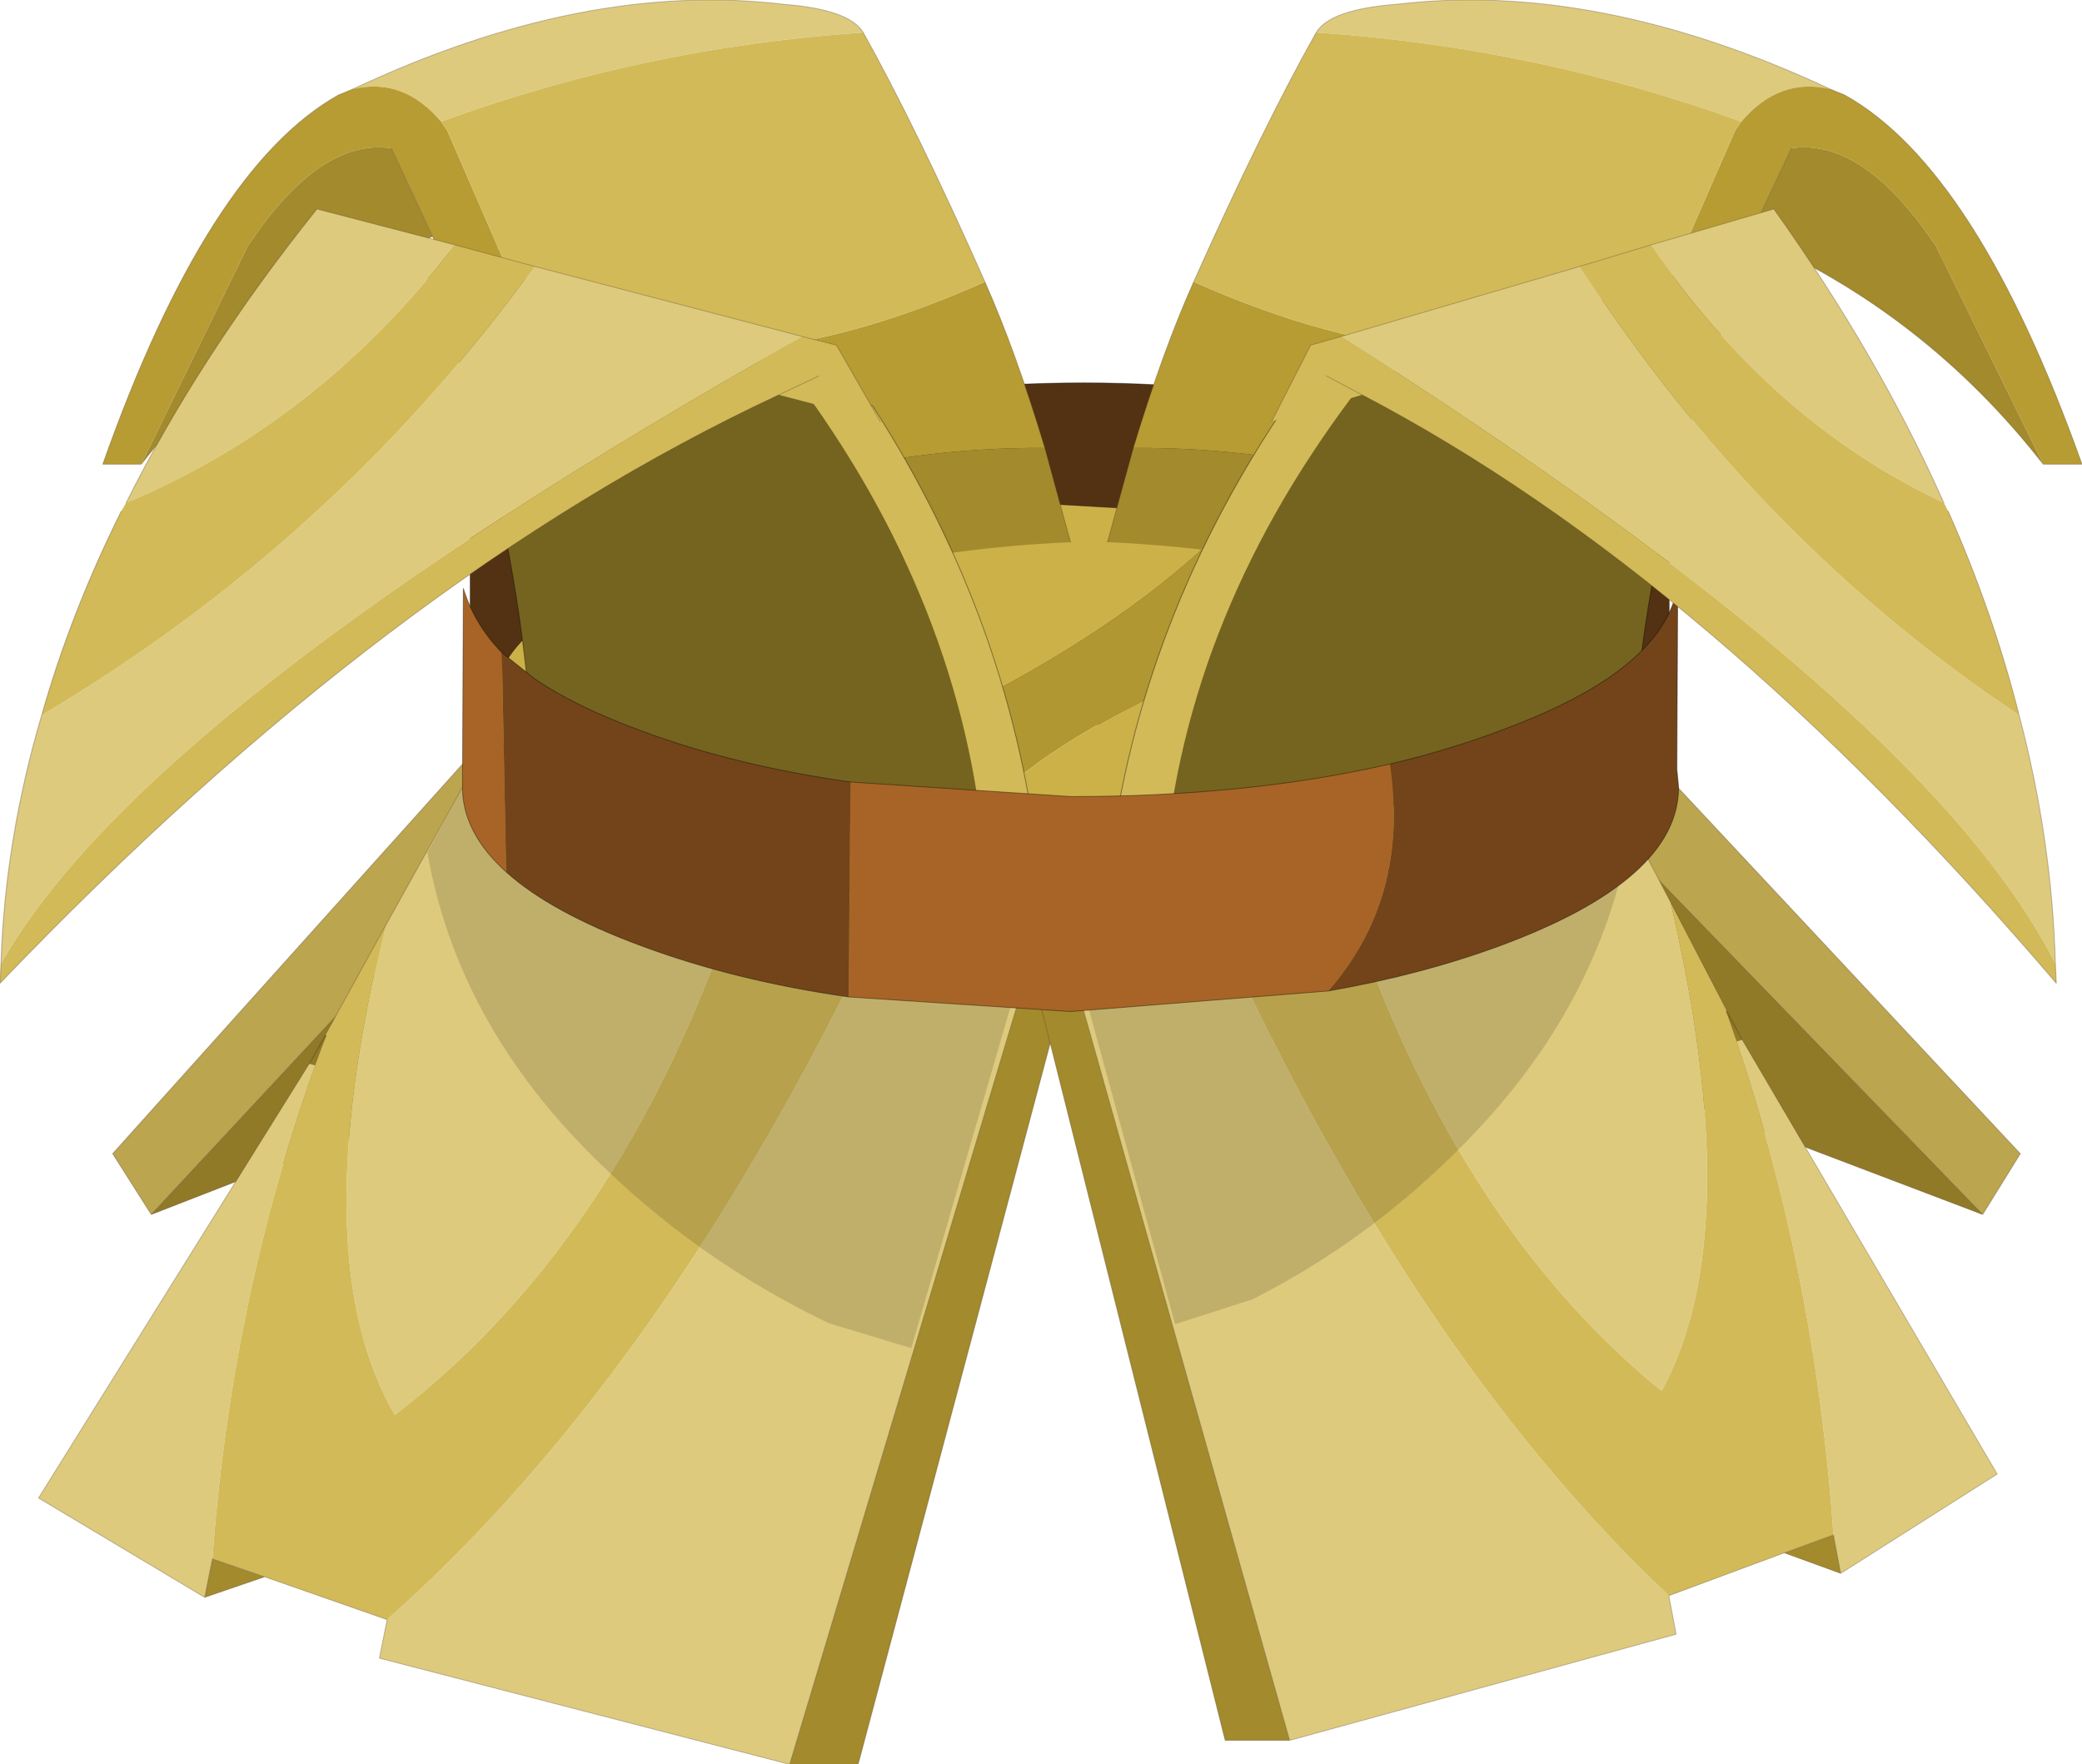 <?xml version="1.0"?>
<svg xmlns="http://www.w3.org/2000/svg" xmlns:xlink="http://www.w3.org/1999/xlink" width="121.55px" height="103px"><g transform="matrix(1, 0, 0, 1, -214.2, -148.45)"><use xlink:href="#object-0" width="121.55" height="103" transform="matrix(1, 0, 0, 1, 214.2, 148.45)"/></g><defs><g transform="matrix(1, 0, 0, 1, 60.75, 51.5)" id="object-0"><use xlink:href="#object-1" width="1.9" height="4.85" transform="matrix(1, 0, 0, 1, -2.8, -1.2)"/><use xlink:href="#object-2" width="70" height="19.95" transform="matrix(1, 0, 0, 1, -33.3, -29.15)"/><use xlink:href="#object-4" width="50.5" height="37.65" transform="matrix(-0.986, 0, 0.024, 1, -5.2, -18.25)"/><use xlink:href="#object-6" width="50.5" height="37.65" transform="matrix(1, 0, 0, 1, 6.7, -18.25)"/><use xlink:href="#object-8" width="60.25" height="57.05" transform="matrix(1, 0, 0, 1, -58.5, -5.55)"/><use xlink:href="#object-10" width="60.25" height="57.05" transform="matrix(-0.942, 0, 0, 1, 55.85, -6.95)"/><use xlink:href="#object-12" width="66.1" height="23.5" transform="matrix(1, 0, 0, 1, -31.95, -22.05)"/><use xlink:href="#object-14" width="56.5" height="39.65" transform="matrix(-1.007, 0, 0, 1, 60.8, -51.5)"/><use xlink:href="#object-16" width="36.75" height="37.25" transform="matrix(-1.034, 0, 0, 1, 41.9, -37.1)"/><use xlink:href="#object-18" width="56.5" height="39.65" transform="matrix(1, 0, 0, 1, -54.75, -51.5)"/><use xlink:href="#object-20" width="36.75" height="37.25" transform="matrix(1, 0, 0, 1, -36.8, -37.55)"/><use xlink:href="#object-22" width="71" height="24.9" transform="matrix(1, 0, 0, 1, -33.75, -17.35)"/><use xlink:href="#object-23" width="44.3" height="45.2" transform="matrix(1.16, 0, 0, 1, -60.75, -39.3)"/><use xlink:href="#object-25" width="44.3" height="45.2" transform="matrix(-1.034, 0, 0, 1, 59.3, -39.3)"/></g><g transform="matrix(1, 0, 0, 1, 2.8, 1.2)" id="object-1"><path fill="none" stroke="#000000" stroke-opacity="0.4" stroke-width="0.05" stroke-linecap="round" stroke-linejoin="round" d="M-2.8 -1.2L-0.9 3.65"/></g><g transform="matrix(1, 0, 0, 1, 35, 9.95)" id="object-2"><use xlink:href="#object-3" width="70" height="19.95" transform="matrix(1, 0, 0, 1, -35, -9.95)"/></g><g transform="matrix(1, 0, 0, 1, 35, 9.95)" id="object-3"><path fill-rule="evenodd" fill="#533213" stroke="none" d="M35 -2.4L35 10L-35 10L-35 -2.4Q1.6 -17.5 35 -2.4"/><path fill="none" stroke="#000000" stroke-opacity="0.4" stroke-width="0.05" stroke-linecap="round" stroke-linejoin="round" d="M35 -2.4L35 10L-35 10L-35 -2.4Q1.6 -17.5 35 -2.4"/></g><g transform="matrix(1, 0, 0, 1, 25.25, 18.8)" id="object-4"><use xlink:href="#object-5" width="50.5" height="37.65" transform="matrix(1, 0, 0, 1, -25.25, -18.8)"/></g><g transform="matrix(1, 0, 0, 1, 25.25, 18.8)" id="object-5"><path fill-rule="evenodd" fill="#bba54f" stroke="none" d="M-25.25 -16.15L-22.15 -18.8L-12.85 -15.8L-12.85 -15.45L-12.8 -15.8L0 -11.7L25.25 15.3L23.05 18.85L-3.1 -8.15L-25.25 -16.15M0 -11.7L-3.1 -8.15L0 -11.7"/><path fill-rule="evenodd" fill="#907a28" stroke="none" d="M23.05 18.85L-4.85 8.25L-25.25 -16.15L-3.1 -8.15L23.05 18.85"/><path fill="none" stroke="#3f2a18" stroke-opacity="0.302" stroke-width="0.05" stroke-linecap="round" stroke-linejoin="round" d="M-25.25 -16.15L-22.15 -18.8L-12.85 -15.8L-12.8 -16.7L-12.8 -16.2L-12.8 -15.8L0 -11.7L25.25 15.3L23.05 18.85L-4.85 8.25L-25.25 -16.15L-3.1 -8.15L0 -11.7M-12.8 -15.8L-12.85 -15.45L-12.85 -15.8L-12.8 -15.8M-3.1 -8.15L23.05 18.85"/></g><g transform="matrix(1, 0, 0, 1, 25.25, 18.8)" id="object-6"><use xlink:href="#object-7" width="50.5" height="37.65" transform="matrix(1, 0, 0, 1, -25.25, -18.8)"/></g><g transform="matrix(1, 0, 0, 1, 25.25, 18.8)" id="object-7"><path fill-rule="evenodd" fill="#bba54f" stroke="none" d="M-25.25 -16.15L-22.15 -18.8L-12.85 -15.8L-12.85 -15.45L-12.8 -15.8L0 -11.7L25.25 15.3L23.05 18.85L-3.1 -8.15L-25.25 -16.15M0 -11.7L-3.1 -8.15L0 -11.7"/><path fill-rule="evenodd" fill="#907a28" stroke="none" d="M23.05 18.85L-4.85 8.25L-25.25 -16.15L-3.1 -8.15L23.05 18.85"/><path fill="none" stroke="#3f2a18" stroke-opacity="0.302" stroke-width="0.05" stroke-linecap="round" stroke-linejoin="round" d="M-25.25 -16.15L-22.15 -18.8L-12.85 -15.8L-12.8 -16.7L-12.8 -16.2L-12.8 -15.8L0 -11.7L25.25 15.3L23.05 18.85L-4.85 8.25L-25.25 -16.15L-3.1 -8.15L0 -11.7M-12.8 -15.8L-12.85 -15.45L-12.85 -15.8L-12.8 -15.8M-3.1 -8.15L23.05 18.85"/></g><g transform="matrix(1, 0, 0, 1, 30.1, 28.5)" id="object-8"><use xlink:href="#object-9" width="60.25" height="57.05" transform="matrix(1, 0, 0, 1, -30.1, -28.5)"/></g><g transform="matrix(1, 0, 0, 1, 30.1, 28.5)" id="object-9"><path fill-rule="evenodd" fill="#ddca7d" stroke="none" d="M19.05 -20.75L27.7 -18L13.75 28.55L-10.2 22.35L-9.75 20.1Q6.55 5.65 19.05 -20.75M-20.4 18.8L-30.1 13L-14.3 -12.35L-13.95 -12.25Q-18.85 1.5 -19.95 16.55L-20.4 18.8M-9.85 -20.4L-5.35 -28.5L11.1 -23.25Q4.5 -2.45 -9.3 8.15Q-14.65 -1.05 -9.85 -20.4"/><path fill-rule="evenodd" fill="#a28a2d" stroke="none" d="M27.7 -18L30.15 -18L17.75 28.55L13.75 28.55L27.7 -18M-16.9 17.6L-20.4 18.8L-19.95 16.55L-16.9 17.6"/><path fill-rule="evenodd" fill="#d2ba59" stroke="none" d="M-9.75 20.1L-16.9 17.6L-19.95 16.55Q-18.85 1.5 -13.95 -12.25L-13.3 -14L-13.35 -14.05L-9.85 -20.4Q-14.65 -1.05 -9.3 8.15Q4.5 -2.45 11.1 -23.25L19.05 -20.75Q6.55 5.65 -9.75 20.1"/><path fill="none" stroke="#47301b" stroke-opacity="0.302" stroke-width="0.05" stroke-linecap="round" stroke-linejoin="round" d="M19.05 -20.75L27.7 -18L30.15 -18L17.75 28.55L13.75 28.55L-10.2 22.35L-9.75 20.1L-16.9 17.6L-20.4 18.8L-30.1 13L-14.3 -12.35L-13.35 -14.05L-9.85 -20.4L-5.35 -28.5L11.1 -23.25L19.05 -20.75M27.7 -18L13.75 28.55M-19.95 16.55L-16.9 17.6M-13.3 -14L-14.3 -12.35M-19.95 16.55L-20.4 18.8"/><path fill-rule="evenodd" fill="#2c250c" fill-opacity="0.161" stroke="none" d="M20.85 4.25L16.05 2.8Q8.2 -0.95 2.05 -7.15Q-5.7 -14.95 -7.4 -24.7L-5.35 -28.5L27.35 -18.1L20.85 4.25"/></g><g transform="matrix(1, 0, 0, 1, 30.1, 28.5)" id="object-10"><use xlink:href="#object-11" width="60.25" height="57.05" transform="matrix(1, 0, 0, 1, -30.1, -28.5)"/></g><g transform="matrix(1, 0, 0, 1, 30.1, 28.5)" id="object-11"><path fill-rule="evenodd" fill="#ddca7d" stroke="none" d="M19.05 -20.75L27.7 -18L13.75 28.55L-10.2 22.35L-9.75 20.1Q6.55 5.65 19.05 -20.75M-20.4 18.8L-30.1 13L-14.3 -12.35L-13.95 -12.25Q-18.85 1.5 -19.95 16.55L-20.4 18.8M-9.85 -20.4L-5.35 -28.5L11.1 -23.25Q4.5 -2.45 -9.3 8.15Q-14.65 -1.05 -9.85 -20.4"/><path fill-rule="evenodd" fill="#a28a2d" stroke="none" d="M27.7 -18L30.15 -18L17.75 28.55L13.75 28.55L27.7 -18M-16.9 17.6L-20.4 18.8L-19.95 16.55L-16.9 17.6"/><path fill-rule="evenodd" fill="#d2ba59" stroke="none" d="M-9.75 20.1L-16.9 17.6L-19.95 16.55Q-18.85 1.5 -13.95 -12.25L-13.3 -14L-13.35 -14.05L-9.85 -20.4Q-14.65 -1.05 -9.3 8.15Q4.5 -2.45 11.1 -23.25L19.05 -20.75Q6.55 5.65 -9.75 20.1"/><path fill="none" stroke="#47301b" stroke-opacity="0.302" stroke-width="0.05" stroke-linecap="round" stroke-linejoin="round" d="M19.05 -20.75L27.7 -18L30.15 -18L17.75 28.55L13.75 28.55L-10.2 22.35L-9.75 20.1L-16.9 17.6L-20.4 18.8L-30.1 13L-14.3 -12.35L-13.35 -14.05L-9.85 -20.4L-5.35 -28.5L11.1 -23.25L19.05 -20.75M27.7 -18L13.75 28.55M-19.95 16.55L-16.9 17.6M-13.3 -14L-14.3 -12.35M-19.95 16.55L-20.4 18.8"/><path fill-rule="evenodd" fill="#2c250c" fill-opacity="0.161" stroke="none" d="M20.85 4.25L16.05 2.8Q8.2 -0.95 2.05 -7.15Q-5.7 -14.95 -7.4 -24.7L-5.35 -28.5L27.35 -18.1L20.85 4.25"/></g><g transform="matrix(1, 0, 0, 1, 33.05, 11.75)" id="object-12"><use xlink:href="#object-13" width="66.1" height="23.5" transform="matrix(1, 0, 0, 1, -33.05, -11.75)"/></g><g transform="matrix(1, 0, 0, 1, 33.05, 11.75)" id="object-13"><path fill-rule="evenodd" fill="#b09731" stroke="none" d="M10.4 -11.15L10.85 -11.1Q17.8 -10.3 23.35 -8.3L25.5 -7.45Q-4 0.15 -7.75 11.15L-7.8 11.45Q-16.6 10.7 -23.4 8.3L-25 7.7Q-0.25 0 10.4 -11.15"/><path fill-rule="evenodd" fill="#ccb148" stroke="none" d="M25.5 -7.45Q33.05 -4.3 33.05 0Q33.05 4.85 23.35 8.3Q13.7 11.75 0 11.75L-7.75 11.45L-7.75 11.15Q-4 0.15 25.5 -7.45M-25 7.7Q-33.05 4.4 -33.05 0Q-33.05 -4.85 -23.4 -8.3Q-13.7 -11.75 0 -11.75L10.4 -11.15Q-0.25 0 -25 7.7"/><path fill-rule="evenodd" fill="#b79c33" stroke="none" d="M-7.75 11.45L-7.8 11.45L-7.75 11.15L-7.75 11.45"/><path fill="none" stroke="#000000" stroke-opacity="0.4" stroke-width="0.05" stroke-linecap="round" stroke-linejoin="round" d="M25.5 -7.45Q33.05 -4.3 33.05 0Q33.05 4.85 23.35 8.3Q13.7 11.75 0 11.75L-7.75 11.45L-7.8 11.45Q-16.6 10.7 -23.4 8.3L-25 7.7Q-33.05 4.4 -33.05 0Q-33.05 -4.85 -23.4 -8.3Q-13.7 -11.75 0 -11.75L10.4 -11.15"/></g><g transform="matrix(1, 0, 0, 1, 27.15, 18.15)" id="object-14"><use xlink:href="#object-15" width="56.5" height="39.65" transform="matrix(1, 0, 0, 1, -27.15, -18.15)"/></g><g transform="matrix(1, 0, 0, 1, 27.15, 18.15)" id="object-15"><path fill-rule="evenodd" fill="#ddca7d" stroke="none" d="M-12.55 -12.95Q0.95 -19.3 12.6 -17.9Q16.45 -17.6 17.25 -16.25Q4.5 -15.4 -7.4 -11.05Q-9.6 -13.65 -12.55 -12.95"/><path fill-rule="evenodd" fill="#b79c33" stroke="none" d="M-12.55 -12.95Q-9.6 -13.65 -7.4 -11.05L-7.05 -10.55L-2.4 0.15L-2.15 0.25Q8.7 5.3 24.35 -1.7Q26.15 2.35 27.85 8Q12.7 7.9 -1.35 16.1Q-3.2 5.85 -7.9 -4.35L-10.3 -9.5Q-14.5 -10.1 -18.7 -3.75L-24.9 8.95L-27.15 8.95Q-21.05 -8.3 -13.4 -12.6L-12.55 -12.95"/><path fill-rule="evenodd" fill="#d2ba59" stroke="none" d="M-7.4 -11.05Q4.5 -15.4 17.25 -16.25Q20.4 -10.6 24.35 -1.7Q8.7 5.3 -2.15 0.25L-2.4 0.15L-7.05 -10.55L-7.4 -11.05"/><path fill-rule="evenodd" fill="#a28a2d" stroke="none" d="M27.85 8L29.35 13.5Q13.2 14.2 -0.6 21.5L-1.35 16.1Q12.7 7.9 27.85 8M-7.9 -4.35Q-18 0.05 -24.9 8.95L-18.7 -3.75Q-14.5 -10.1 -10.3 -9.5L-7.9 -4.35"/><path fill="none" stroke="#47301b" stroke-opacity="0.302" stroke-width="0.05" stroke-linecap="round" stroke-linejoin="round" d="M17.25 -16.25Q16.45 -17.6 12.6 -17.9Q0.95 -19.3 -12.55 -12.95L-13.4 -12.6Q-21.05 -8.3 -27.15 8.95L-24.9 8.95Q-18 0.05 -7.9 -4.35Q-3.2 5.85 -1.35 16.1L-0.6 21.5M17.25 -16.25Q20.4 -10.6 24.35 -1.7Q26.15 2.35 27.85 8L29.35 13.5M-10.3 -9.5L-7.9 -4.35"/></g><g transform="matrix(1, 0, 0, 1, 17.45, 17.75)" id="object-16"><use xlink:href="#object-17" width="36.75" height="37.25" transform="matrix(1, 0, 0, 1, -17.45, -17.75)"/></g><g transform="matrix(1, 0, 0, 1, 17.45, 17.75)" id="object-17"><path fill-rule="evenodd" fill="#d2ba59" stroke="none" d="M4.85 -9.85L9.55 -8Q17.85 4.9 19.3 19.5L16.1 18.6Q14.9 3.55 4.85 -9.85"/><path fill-rule="evenodd" fill="#756420" stroke="none" d="M16.1 18.6L-10.35 11.05Q-11.55 -4.95 -17.45 -17.75L4.85 -9.85Q14.9 3.55 16.1 18.6"/><path fill="none" stroke="#000000" stroke-opacity="0.4" stroke-width="0.05" stroke-linecap="round" stroke-linejoin="round" d="M4.85 -9.85L9.55 -8Q17.85 4.9 19.3 19.5L16.1 18.6L-10.35 11.05Q-11.55 -4.95 -17.45 -17.75L4.85 -9.85"/></g><g transform="matrix(1, 0, 0, 1, 27.15, 18.15)" id="object-18"><use xlink:href="#object-19" width="56.5" height="39.65" transform="matrix(1, 0, 0, 1, -27.15, -18.15)"/></g><g transform="matrix(1, 0, 0, 1, 27.15, 18.15)" id="object-19"><path fill-rule="evenodd" fill="#ddca7d" stroke="none" d="M-12.55 -12.95Q0.95 -19.3 12.6 -17.9Q16.45 -17.6 17.25 -16.25Q4.5 -15.4 -7.4 -11.05Q-9.6 -13.65 -12.55 -12.95"/><path fill-rule="evenodd" fill="#b79c33" stroke="none" d="M-12.55 -12.95Q-9.6 -13.65 -7.4 -11.05L-7.05 -10.55L-2.4 0.15L-2.15 0.25Q8.7 5.3 24.35 -1.7Q26.15 2.35 27.85 8Q12.7 7.9 -1.35 16.1Q-3.2 5.85 -7.9 -4.35L-10.3 -9.5Q-14.5 -10.1 -18.7 -3.75L-24.9 8.95L-27.15 8.95Q-21.05 -8.3 -13.4 -12.6L-12.55 -12.95"/><path fill-rule="evenodd" fill="#d2ba59" stroke="none" d="M-7.4 -11.05Q4.5 -15.4 17.25 -16.25Q20.4 -10.6 24.35 -1.7Q8.7 5.3 -2.15 0.25L-2.4 0.15L-7.05 -10.55L-7.4 -11.05"/><path fill-rule="evenodd" fill="#a28a2d" stroke="none" d="M27.85 8L29.35 13.5Q13.2 14.2 -0.6 21.5L-1.35 16.1Q12.7 7.9 27.85 8M-7.9 -4.35Q-18 0.05 -24.9 8.95L-18.7 -3.75Q-14.5 -10.1 -10.3 -9.5L-7.9 -4.35"/><path fill="none" stroke="#47301b" stroke-opacity="0.302" stroke-width="0.05" stroke-linecap="round" stroke-linejoin="round" d="M17.25 -16.25Q16.45 -17.6 12.6 -17.9Q0.95 -19.3 -12.55 -12.95L-13.4 -12.6Q-21.05 -8.3 -27.15 8.95L-24.9 8.95Q-18 0.05 -7.9 -4.35Q-3.2 5.85 -1.35 16.1L-0.6 21.5M17.25 -16.25Q20.4 -10.6 24.35 -1.7Q26.15 2.35 27.85 8L29.35 13.5M-10.3 -9.5L-7.9 -4.35"/></g><g transform="matrix(1, 0, 0, 1, 17.45, 17.75)" id="object-20"><use xlink:href="#object-21" width="36.75" height="37.25" transform="matrix(1, 0, 0, 1, -17.45, -17.75)"/></g><g transform="matrix(1, 0, 0, 1, 17.45, 17.75)" id="object-21"><path fill-rule="evenodd" fill="#d2ba59" stroke="none" d="M4.85 -9.85L9.55 -8Q17.85 4.9 19.3 19.5L16.1 18.6Q14.9 3.55 4.85 -9.85"/><path fill-rule="evenodd" fill="#756420" stroke="none" d="M16.1 18.6L-10.35 11.05Q-11.55 -4.95 -17.45 -17.75L4.85 -9.85Q14.9 3.55 16.1 18.6"/><path fill="none" stroke="#000000" stroke-opacity="0.4" stroke-width="0.05" stroke-linecap="round" stroke-linejoin="round" d="M4.85 -9.85L9.55 -8Q17.85 4.9 19.3 19.5L16.1 18.6L-10.35 11.05Q-11.55 -4.95 -17.45 -17.75L4.85 -9.85"/></g><g transform="matrix(1, 0, 0, 1, 33.75, 17.35)" id="object-22"><path fill-rule="evenodd" fill="#a86426" stroke="none" d="M-31.2 -0.6Q-33.75 -2.9 -33.75 -5.55L-33.7 -17.15Q-33.05 -15.05 -31.45 -13.4L-31.2 -0.6M-11.1 -5.85L1.75 -5Q12.15 -5 20.4 -6.9Q21.55 0.9 16.8 6.35L1.75 7.55L-11.2 6.7L-11.1 -5.85"/><path fill-rule="evenodd" fill="#73441a" stroke="none" d="M-31.45 -13.4L-29.5 -11.85Q-27.15 -10.25 -23.35 -8.85Q-17.85 -6.8 -11.1 -5.85L-11.2 6.7Q-17.85 5.75 -23.35 3.7Q-28.6 1.75 -31.2 -0.6L-31.45 -13.4M20.4 -6.9Q23.8 -7.7 26.85 -8.85Q30.65 -10.25 33.05 -11.85Q36.75 -14.35 37.2 -17.35L37.15 -6.6L37.25 -5.55Q37.25 -0.15 26.85 3.7Q22.25 5.4 16.8 6.35Q21.55 0.9 20.4 -6.9"/><path fill="none" stroke="#000000" stroke-opacity="0.4" stroke-width="0.05" stroke-linecap="round" stroke-linejoin="round" d="M-31.2 -0.6Q-33.75 -2.9 -33.75 -5.55L-33.7 -17.15Q-33.05 -15.05 -31.45 -13.4L-29.5 -11.85Q-27.15 -10.25 -23.35 -8.85Q-17.85 -6.8 -11.1 -5.85L1.75 -5Q12.15 -5 20.4 -6.9Q23.8 -7.7 26.85 -8.85Q30.65 -10.25 33.05 -11.85Q36.75 -14.35 37.2 -17.35L37.15 -6.6L37.25 -5.55Q37.25 -0.15 26.85 3.7Q22.25 5.4 16.8 6.35L1.75 7.55L-11.2 6.7Q-17.85 5.75 -23.35 3.7Q-28.6 1.75 -31.2 -0.6"/></g><g transform="matrix(1, 0, 0, 1, 22.15, 22.6)" id="object-23"><use xlink:href="#object-24" width="44.3" height="45.2" transform="matrix(1, 0, 0, 1, -22.15, -22.6)"/></g><g transform="matrix(1, 0, 0, 1, 22.15, 22.6)" id="object-24"><path fill-rule="evenodd" fill="#ddca7d" stroke="none" d="M4.75 -19.25L18.25 -15.15Q-14.75 6.45 -22.1 21.45Q-21.9 14.2 -20.05 6.95Q-5.3 -3.2 4.75 -19.25M-15.8 -5.45Q-12.1 -14.05 -6.2 -22.6L0.75 -20.5Q-6.1 -10.15 -15.8 -5.45"/><path fill-rule="evenodd" fill="#d2ba59" stroke="none" d="M18.25 -15.15L19.95 -14.65L22.15 -10.2L17.05 -11.75Q-2.55 -1.15 -22.15 22.6L-22.1 21.45Q-14.75 6.45 18.25 -15.15M-20.05 6.95Q-18.6 1 -16.05 -4.95L-15.8 -5.45Q-6.1 -10.15 0.75 -20.5L4.75 -19.25Q-5.3 -3.2 -20.05 6.95M17.05 -11.75L19.05 -12.85L17.05 -11.75"/><path fill="none" stroke="#47301b" stroke-opacity="0.302" stroke-width="0.05" stroke-linecap="round" stroke-linejoin="round" d="M4.75 -19.25L18.25 -15.15L19.95 -14.65L22.15 -10.2M17.05 -11.75Q-2.55 -1.15 -22.15 22.6L-22.1 21.45Q-21.9 14.2 -20.05 6.95Q-18.6 1 -16.05 -4.95M-15.8 -5.45Q-12.1 -14.05 -6.2 -22.6L0.75 -20.5L4.75 -19.25M19.05 -12.85L17.05 -11.75"/></g><g transform="matrix(1, 0, 0, 1, 22.15, 22.6)" id="object-25"><use xlink:href="#object-26" width="44.3" height="45.2" transform="matrix(1, 0, 0, 1, -22.15, -22.6)"/></g><g transform="matrix(1, 0, 0, 1, 22.15, 22.6)" id="object-26"><path fill-rule="evenodd" fill="#ddca7d" stroke="none" d="M4.75 -19.25L18.25 -15.15Q-14.75 6.45 -22.1 21.45Q-21.9 14.2 -20.05 6.95Q-5.3 -3.2 4.75 -19.25M-15.8 -5.45Q-12.1 -14.05 -6.2 -22.6L0.75 -20.5Q-6.1 -10.15 -15.8 -5.45"/><path fill-rule="evenodd" fill="#d2ba59" stroke="none" d="M18.25 -15.15L19.95 -14.65L22.15 -10.2L17.05 -11.75Q-2.55 -1.15 -22.15 22.6L-22.1 21.45Q-14.75 6.45 18.25 -15.15M-20.05 6.95Q-18.6 1 -16.05 -4.95L-15.8 -5.45Q-6.1 -10.15 0.75 -20.5L4.75 -19.25Q-5.3 -3.2 -20.05 6.95M17.05 -11.75L19.05 -12.85L17.05 -11.75"/><path fill="none" stroke="#47301b" stroke-opacity="0.302" stroke-width="0.05" stroke-linecap="round" stroke-linejoin="round" d="M4.75 -19.25L18.25 -15.15L19.95 -14.65L22.15 -10.2M17.05 -11.75Q-2.55 -1.15 -22.15 22.6L-22.1 21.45Q-21.9 14.2 -20.05 6.95Q-18.6 1 -16.05 -4.95M-15.8 -5.45Q-12.1 -14.05 -6.2 -22.6L0.75 -20.5L4.75 -19.25M19.05 -12.85L17.05 -11.75"/></g></defs></svg>
